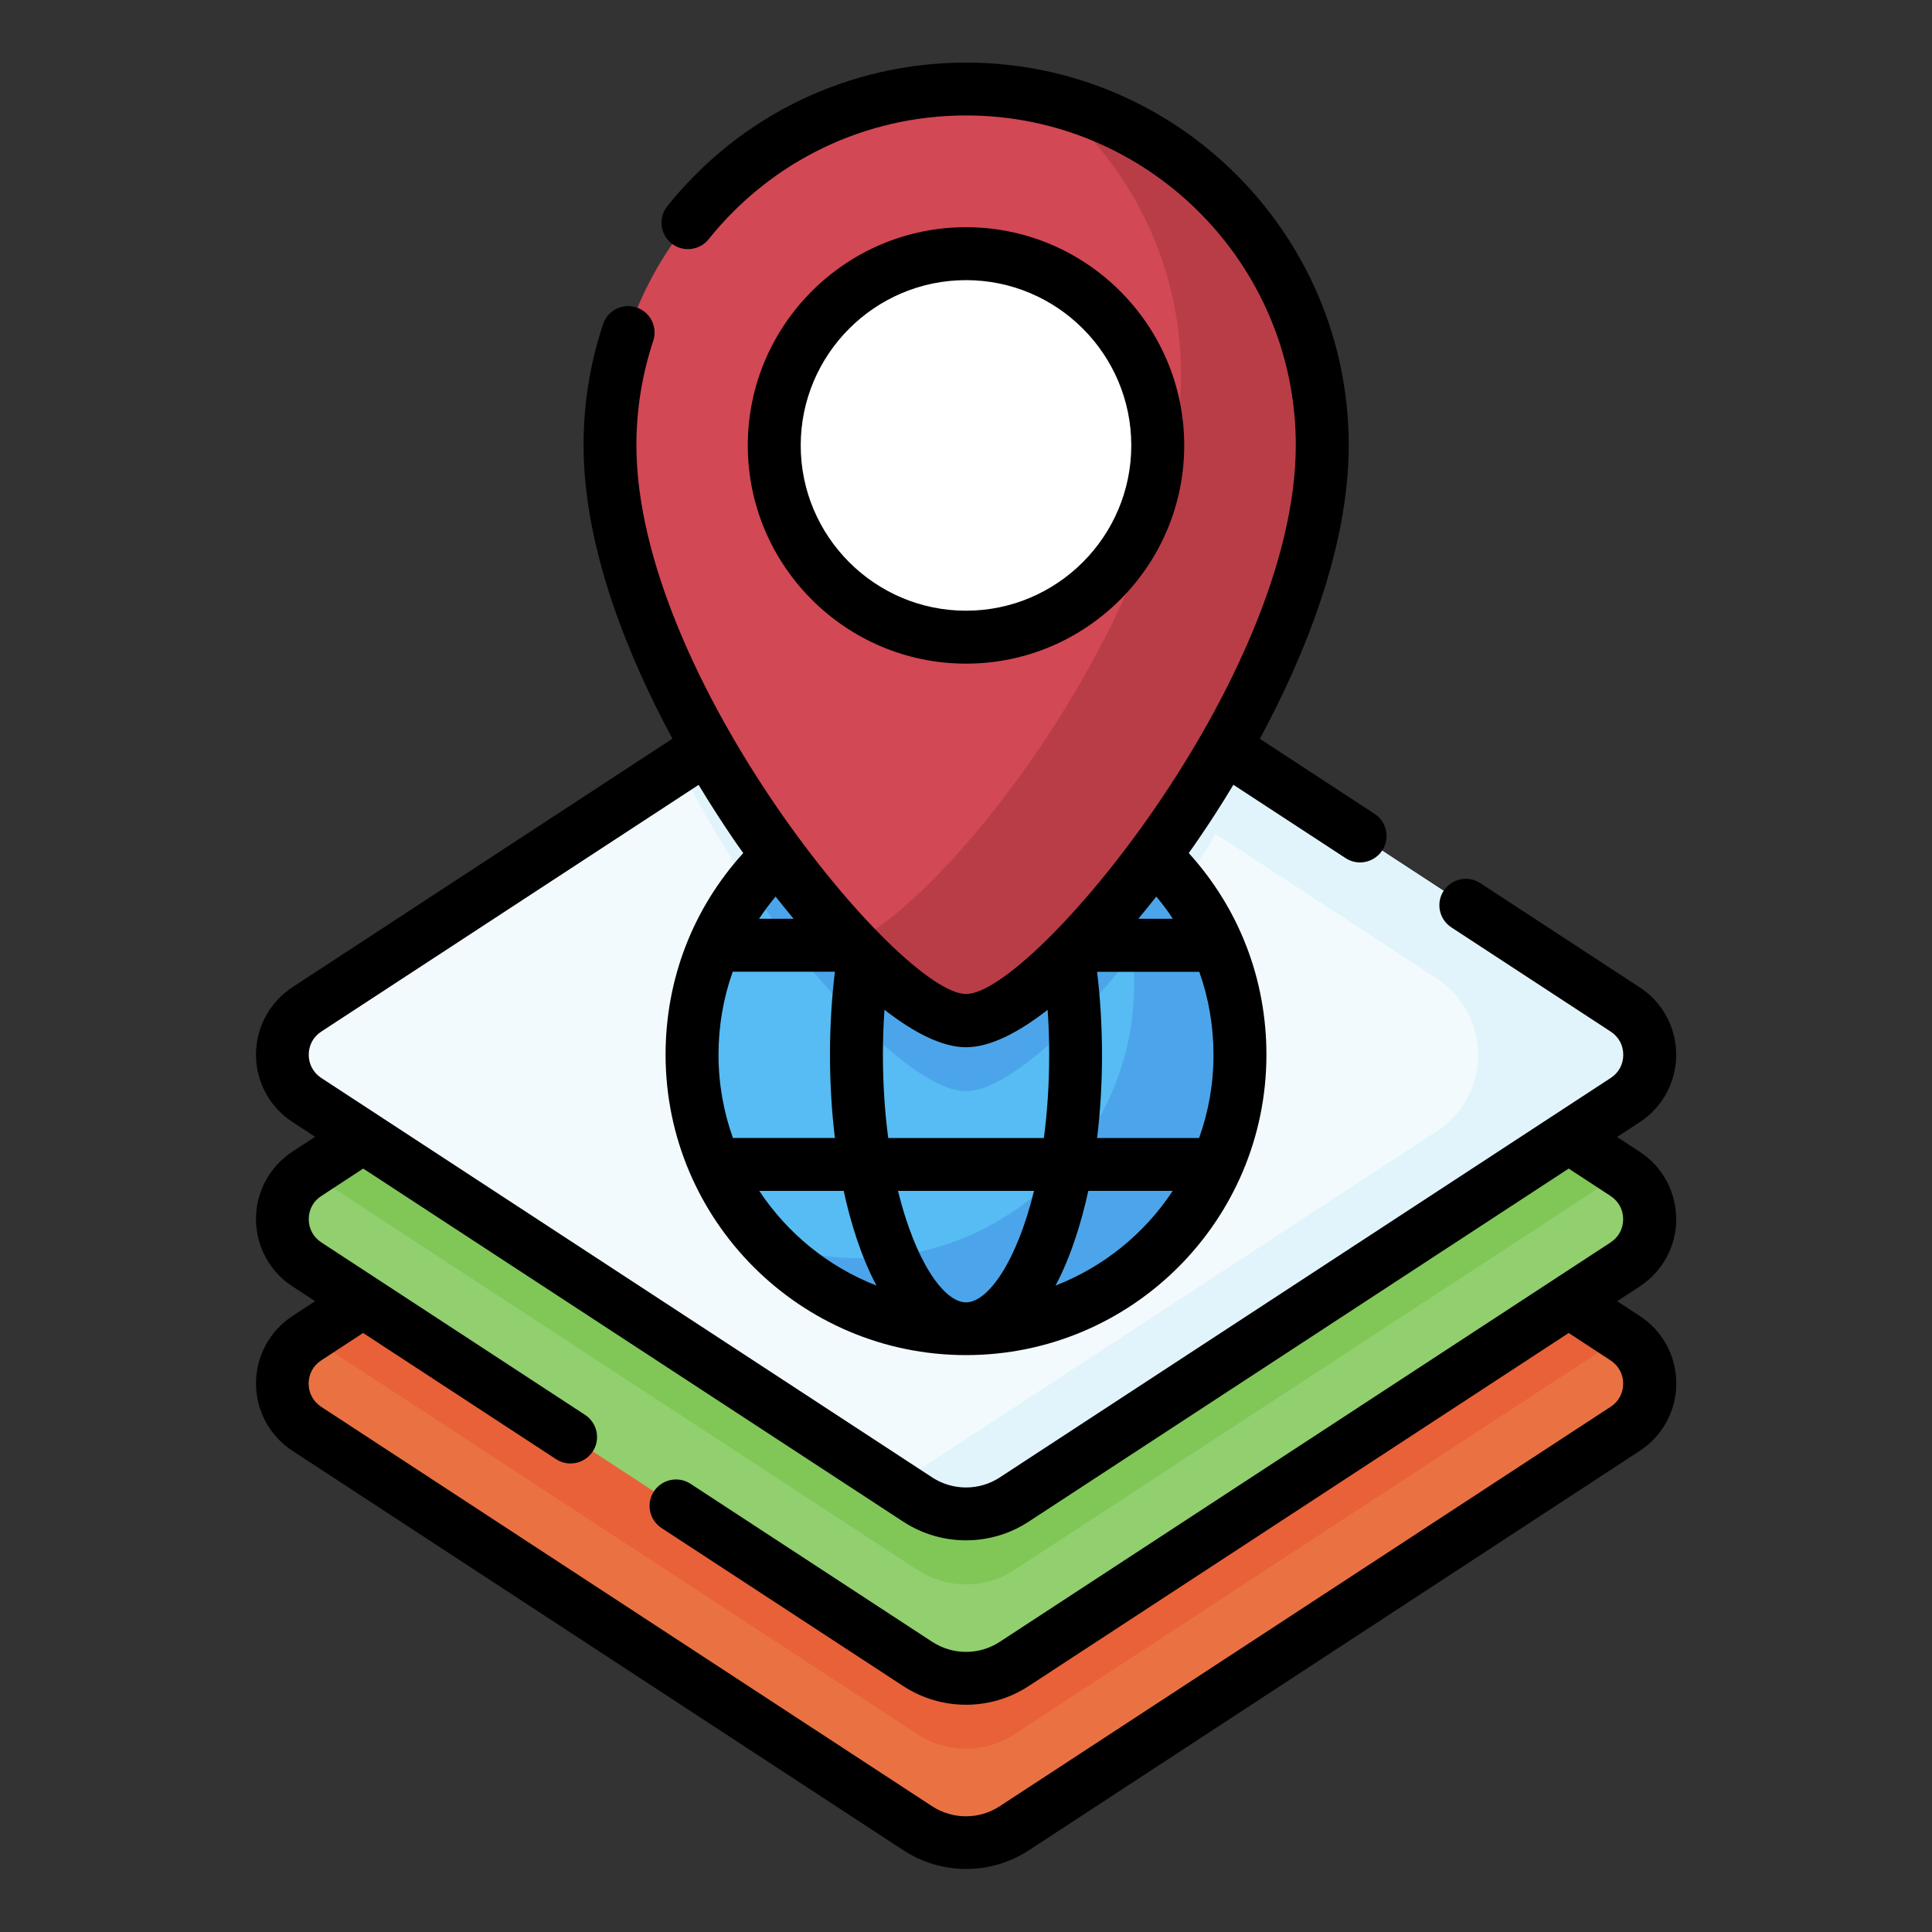 <?xml version="1.0" encoding="UTF-8"?><svg id="uuid-2fa5a47a-4a3b-4219-bece-8d2cd27f6277" xmlns="http://www.w3.org/2000/svg" viewBox="0 0 200 200"><rect x="0" y="0" width="200" height="200" fill="#333333" stroke="none"/><defs><style>.uuid-ca8d5474-c68d-4d03-9202-147e10012e68{fill:#ea7242;}.uuid-ca8d5474-c68d-4d03-9202-147e10012e68,.uuid-b7cd9bd4-591c-43b2-93b8-899d5b97e1e1,.uuid-70b700ee-405e-4f44-82c5-09b9a2d6500f,.uuid-c8388c7b-b373-45c5-939c-b69cb6cee883,.uuid-f801b714-3269-40f3-bfeb-1e80127ea512,.uuid-c00ea95f-1408-4333-aba3-60cd755bbf9b,.uuid-676ccc99-6924-4724-8076-e4e1e3add177,.uuid-833cc564-64f6-460b-8550-f81ad956ff7d,.uuid-2a80a1ef-f97f-4410-9fb4-1e050cd78a2c,.uuid-8b75e986-4519-4f70-b0ef-b461128e3d6a,.uuid-ce7e8a2c-f87a-4853-af08-5b8446899ab4,.uuid-2a8c9bd4-0474-41b8-993b-5d9789f05801{stroke-width:0px;}.uuid-b7cd9bd4-591c-43b2-93b8-899d5b97e1e1{fill:#d24854;}.uuid-70b700ee-405e-4f44-82c5-09b9a2d6500f{fill:#e96139;}.uuid-c8388c7b-b373-45c5-939c-b69cb6cee883{fill:#92cf6f;}.uuid-c00ea95f-1408-4333-aba3-60cd755bbf9b{fill:#56bcf3;}.uuid-676ccc99-6924-4724-8076-e4e1e3add177{fill:#80c758;}.uuid-833cc564-64f6-460b-8550-f81ad956ff7d{fill:#fff;}.uuid-2a80a1ef-f97f-4410-9fb4-1e050cd78a2c{fill:#e2f4fb;}.uuid-8b75e986-4519-4f70-b0ef-b461128e3d6a{fill:#b93d47;}.uuid-ce7e8a2c-f87a-4853-af08-5b8446899ab4{fill:#f3fafd;}.uuid-2a8c9bd4-0474-41b8-993b-5d9789f05801{fill:#4ca5ea;}</style></defs><path class="uuid-ca8d5474-c68d-4d03-9202-147e10012e68" d="M95,97.19l-63.24,41.35c-3.38,2.21-3.38,7.17,0,9.38l63.24,41.35c3.04,1.98,6.96,1.98,9.99,0l63.24-41.35c3.38-2.21,3.38-7.17,0-9.38l-63.24-41.35c-3.04-1.98-6.96-1.98-9.99,0h0Z"/><path class="uuid-70b700ee-405e-4f44-82c5-09b9a2d6500f" d="M95,97.19l-62.99,41.18,62.99,41.18c3.04,1.98,6.96,1.98,9.99,0l62.99-41.18-62.99-41.18c-3.04-1.98-6.96-1.98-9.99,0h0Z"/><path class="uuid-c8388c7b-b373-45c5-939c-b69cb6cee883" d="M95,80.17l-63.24,41.35c-3.38,2.21-3.38,7.17,0,9.38l63.24,41.35c3.04,1.98,6.96,1.98,9.99,0l63.24-41.35c3.38-2.21,3.38-7.17,0-9.38l-63.24-41.35c-3.04-1.98-6.96-1.98-9.99,0h0Z"/><path class="uuid-676ccc99-6924-4724-8076-e4e1e3add177" d="M95,80.17l-62.99,41.18,62.99,41.18c3.04,1.98,6.96,1.98,9.99,0l62.99-41.18-62.99-41.18c-3.04-1.98-6.96-1.98-9.99,0h0Z"/><path class="uuid-ce7e8a2c-f87a-4853-af08-5b8446899ab4" d="M95,63.16l-63.24,41.35c-3.38,2.21-3.38,7.17,0,9.38l63.24,41.35c3.04,1.98,6.96,1.98,9.99,0l63.24-41.35c3.38-2.21,3.38-7.17,0-9.38l-63.24-41.35c-3.04-1.98-6.96-1.98-9.99,0Z"/><path class="uuid-2a80a1ef-f97f-4410-9fb4-1e050cd78a2c" d="M100,112.98c6.23,0,20.82-15.79,29.67-33.69l-24.67-16.13c-3.04-1.98-6.96-1.98-9.99,0l-24.67,16.13c8.84,17.9,23.44,33.69,29.67,33.69Z"/><path class="uuid-2a80a1ef-f97f-4410-9fb4-1e050cd78a2c" d="M168.24,104.51l-63.24-41.35c-3.04-1.98-6.96-1.98-9.99,0l-2.31,1.51,56.03,36.63c5.7,3.72,5.7,12.07,0,15.8l-56.03,36.63,2.31,1.51c3.04,1.98,6.96,1.98,9.99,0l63.24-41.35c3.38-2.21,3.38-7.17,0-9.38h0Z"/><circle class="uuid-c00ea95f-1408-4333-aba3-60cd755bbf9b" cx="100" cy="109.2" r="28.36"/><path class="uuid-2a8c9bd4-0474-41b8-993b-5d9789f05801" d="M100,80.83c-9.1,0-17.2,4.29-22.39,10.95,8.18,12.15,17.68,21.19,22.39,21.19s14.22-9.04,22.39-21.19c-5.19-6.67-13.29-10.95-22.39-10.95h0Z"/><path class="uuid-2a8c9bd4-0474-41b8-993b-5d9789f05801" d="M109.81,82.58c4.71,5.06,7.59,11.85,7.59,19.31,0,15.66-12.7,28.36-28.36,28.36-3.45,0-6.76-.62-9.81-1.74,5.18,5.57,12.57,9.05,20.77,9.05,15.66,0,28.36-12.7,28.36-28.36,0-12.21-7.72-22.63-18.55-26.62Z"/><path class="uuid-b7cd9bd4-591c-43b2-93b8-899d5b97e1e1" d="M136.87,46.11c0,24.83-27.63,59.56-36.87,59.56s-36.87-34.72-36.87-59.56c0-20.36,16.51-36.87,36.87-36.87s36.87,16.51,36.87,36.87Z"/><path class="uuid-8b75e986-4519-4f70-b0ef-b461128e3d6a" d="M108.76,10.29c8.24,6.76,13.5,17.03,13.5,28.52,0,22.73-23.15,53.76-34.16,58.84,4.78,4.96,9.15,8.02,11.9,8.02,9.24,0,36.87-34.73,36.87-59.56,0-17.34-11.98-31.89-28.11-35.82Z"/><circle class="uuid-833cc564-64f6-460b-8550-f81ad956ff7d" cx="100" cy="46.11" r="19.85"/><path class="uuid-f801b714-3269-40f3-bfeb-1e80127ea512" d="M100,68.7c12.46,0,22.59-10.14,22.59-22.59s-10.14-22.59-22.59-22.59-22.59,10.14-22.59,22.59,10.14,22.59,22.59,22.59ZM100,29c9.44,0,17.11,7.68,17.11,17.11s-7.68,17.11-17.11,17.11-17.11-7.68-17.11-17.11,7.68-17.11,17.11-17.11Z"/><path class="uuid-f801b714-3269-40f3-bfeb-1e80127ea512" d="M173.52,126.21c0-2.83-1.41-5.44-3.78-6.98l-2.34-1.53,2.34-1.53c2.37-1.55,3.78-4.16,3.78-6.98s-1.41-5.44-3.78-6.98l-16.5-10.79c-1.27-.83-2.96-.47-3.79.79-.83,1.27-.47,2.96.79,3.79l16.5,10.79c.82.54,1.3,1.41,1.3,2.4s-.47,1.86-1.3,2.4l-63.24,41.35c-2.12,1.39-4.87,1.39-7,0-6.18-4.04-54.87-35.87-63.24-41.35-.82-.54-1.3-1.41-1.3-2.4s.47-1.86,1.3-2.4l39.06-25.54c1.34,2.22,2.56,4.08,3.52,5.49.36.52.72,1.05,1.1,1.57-5.2,5.72-8.04,13.05-8.04,20.87,0,17.13,13.93,31.1,31.1,31.1s31.1-13.95,31.1-31.1c0-7.82-2.84-15.15-8.04-20.87.38-.53.74-1.05,1.1-1.58.96-1.4,2.19-3.27,3.52-5.49l11.61,7.59c.46.3.98.45,1.5.45.89,0,1.77-.44,2.3-1.24.83-1.27.47-2.96-.79-3.79l-11.88-7.77c4.52-8.39,9.2-19.66,9.2-30.39,0-21.84-17.77-39.61-39.61-39.61-12.09,0-23.36,5.42-30.93,14.86-.95,1.18-.76,2.9.43,3.85,1.18.95,2.9.75,3.85-.43,6.52-8.14,16.24-12.81,26.65-12.81,18.82,0,34.13,15.31,34.13,34.13,0,24.13-27.28,56.82-34.13,56.82s-34.13-32.81-34.13-56.82c0-3.69.59-7.32,1.74-10.79.48-1.44-.3-2.99-1.73-3.46-1.44-.48-2.99.3-3.46,1.73-1.34,4.03-2.02,8.24-2.02,12.52,0,10.73,4.68,22,9.2,30.39l-39.33,25.72c-2.36,1.55-3.78,4.16-3.78,6.98s1.41,5.44,3.78,6.98l2.34,1.53-2.34,1.53c-2.36,1.55-3.78,4.16-3.78,6.98s1.41,5.44,3.78,6.98l2.34,1.53-2.34,1.53c-2.36,1.55-3.78,4.16-3.78,6.98s1.41,5.44,3.78,6.98l63.24,41.35c3.95,2.58,9.05,2.58,12.99,0l63.24-41.35c2.37-1.55,3.78-4.16,3.78-6.98s-1.41-5.44-3.78-6.98l-2.34-1.53,2.34-1.53c2.36-1.55,3.78-4.16,3.78-6.98h0ZM74.38,109.2c0-2.99.5-5.89,1.47-8.61h10.58c-.67,5.5-.69,11.54,0,17.21h-10.56c-.96-2.69-1.49-5.59-1.49-8.61ZM82.16,95.11h-3.58c.52-.79,1.1-1.56,1.71-2.3.61.77,1.23,1.54,1.86,2.3h0ZM78.6,123.28h8.74c.71,3.28,1.8,6.81,3.39,9.8-4.98-1.94-9.22-5.4-12.13-9.8ZM100,134.82c-2.29,0-5.25-4.25-7.04-11.54h14.08c-1.78,7.29-4.75,11.54-7.04,11.54ZM109.27,133.08c1.59-2.99,2.67-6.52,3.39-9.8h8.74c-2.91,4.41-7.14,7.86-12.13,9.8ZM125.62,109.2c0,3.02-.52,5.91-1.49,8.61h-10.56c.67-5.48.69-11.51,0-17.21h10.58c.97,2.72,1.47,5.62,1.47,8.61h0ZM121.42,95.11h-3.58c.63-.76,1.25-1.52,1.86-2.3.62.74,1.19,1.51,1.71,2.3ZM108.45,104.53c.11,1.53.16,3.09.16,4.67,0,3.1-.2,5.98-.55,8.61h-16.11c-.35-2.62-.55-5.5-.55-8.61,0-1.58.05-3.14.16-4.67,3.05,2.38,5.98,3.88,8.45,3.88,2.47,0,5.4-1.5,8.45-3.88h0ZM166.74,128.61c-14.66,9.59-32.09,20.98-63.24,41.35-2.12,1.39-4.87,1.39-7,0l-25.02-16.36c-1.27-.83-2.96-.47-3.79.79-.83,1.27-.47,2.96.79,3.79l25.02,16.36c3.95,2.58,9.05,2.58,12.99,0l55.9-36.55,4.34,2.84c.82.54,1.3,1.41,1.3,2.4s-.47,1.86-1.3,2.4l-63.24,41.35c-2.12,1.39-4.87,1.39-7,0l-63.24-41.35c-.82-.54-1.3-1.41-1.3-2.4s.47-1.86,1.3-2.4l4.34-2.84,19.97,13.06c.46.3.98.45,1.5.45.89,0,1.77-.44,2.3-1.24.83-1.27.47-2.96-.79-3.79-2.95-1.93-23.89-15.62-27.31-17.86-.82-.54-1.3-1.41-1.3-2.4s.47-1.86,1.3-2.4l4.34-2.84,55.9,36.55c3.95,2.58,9.05,2.58,12.99,0l55.9-36.55,4.34,2.84c.82.54,1.3,1.41,1.3,2.4s-.47,1.86-1.3,2.4h0Z"/></svg>